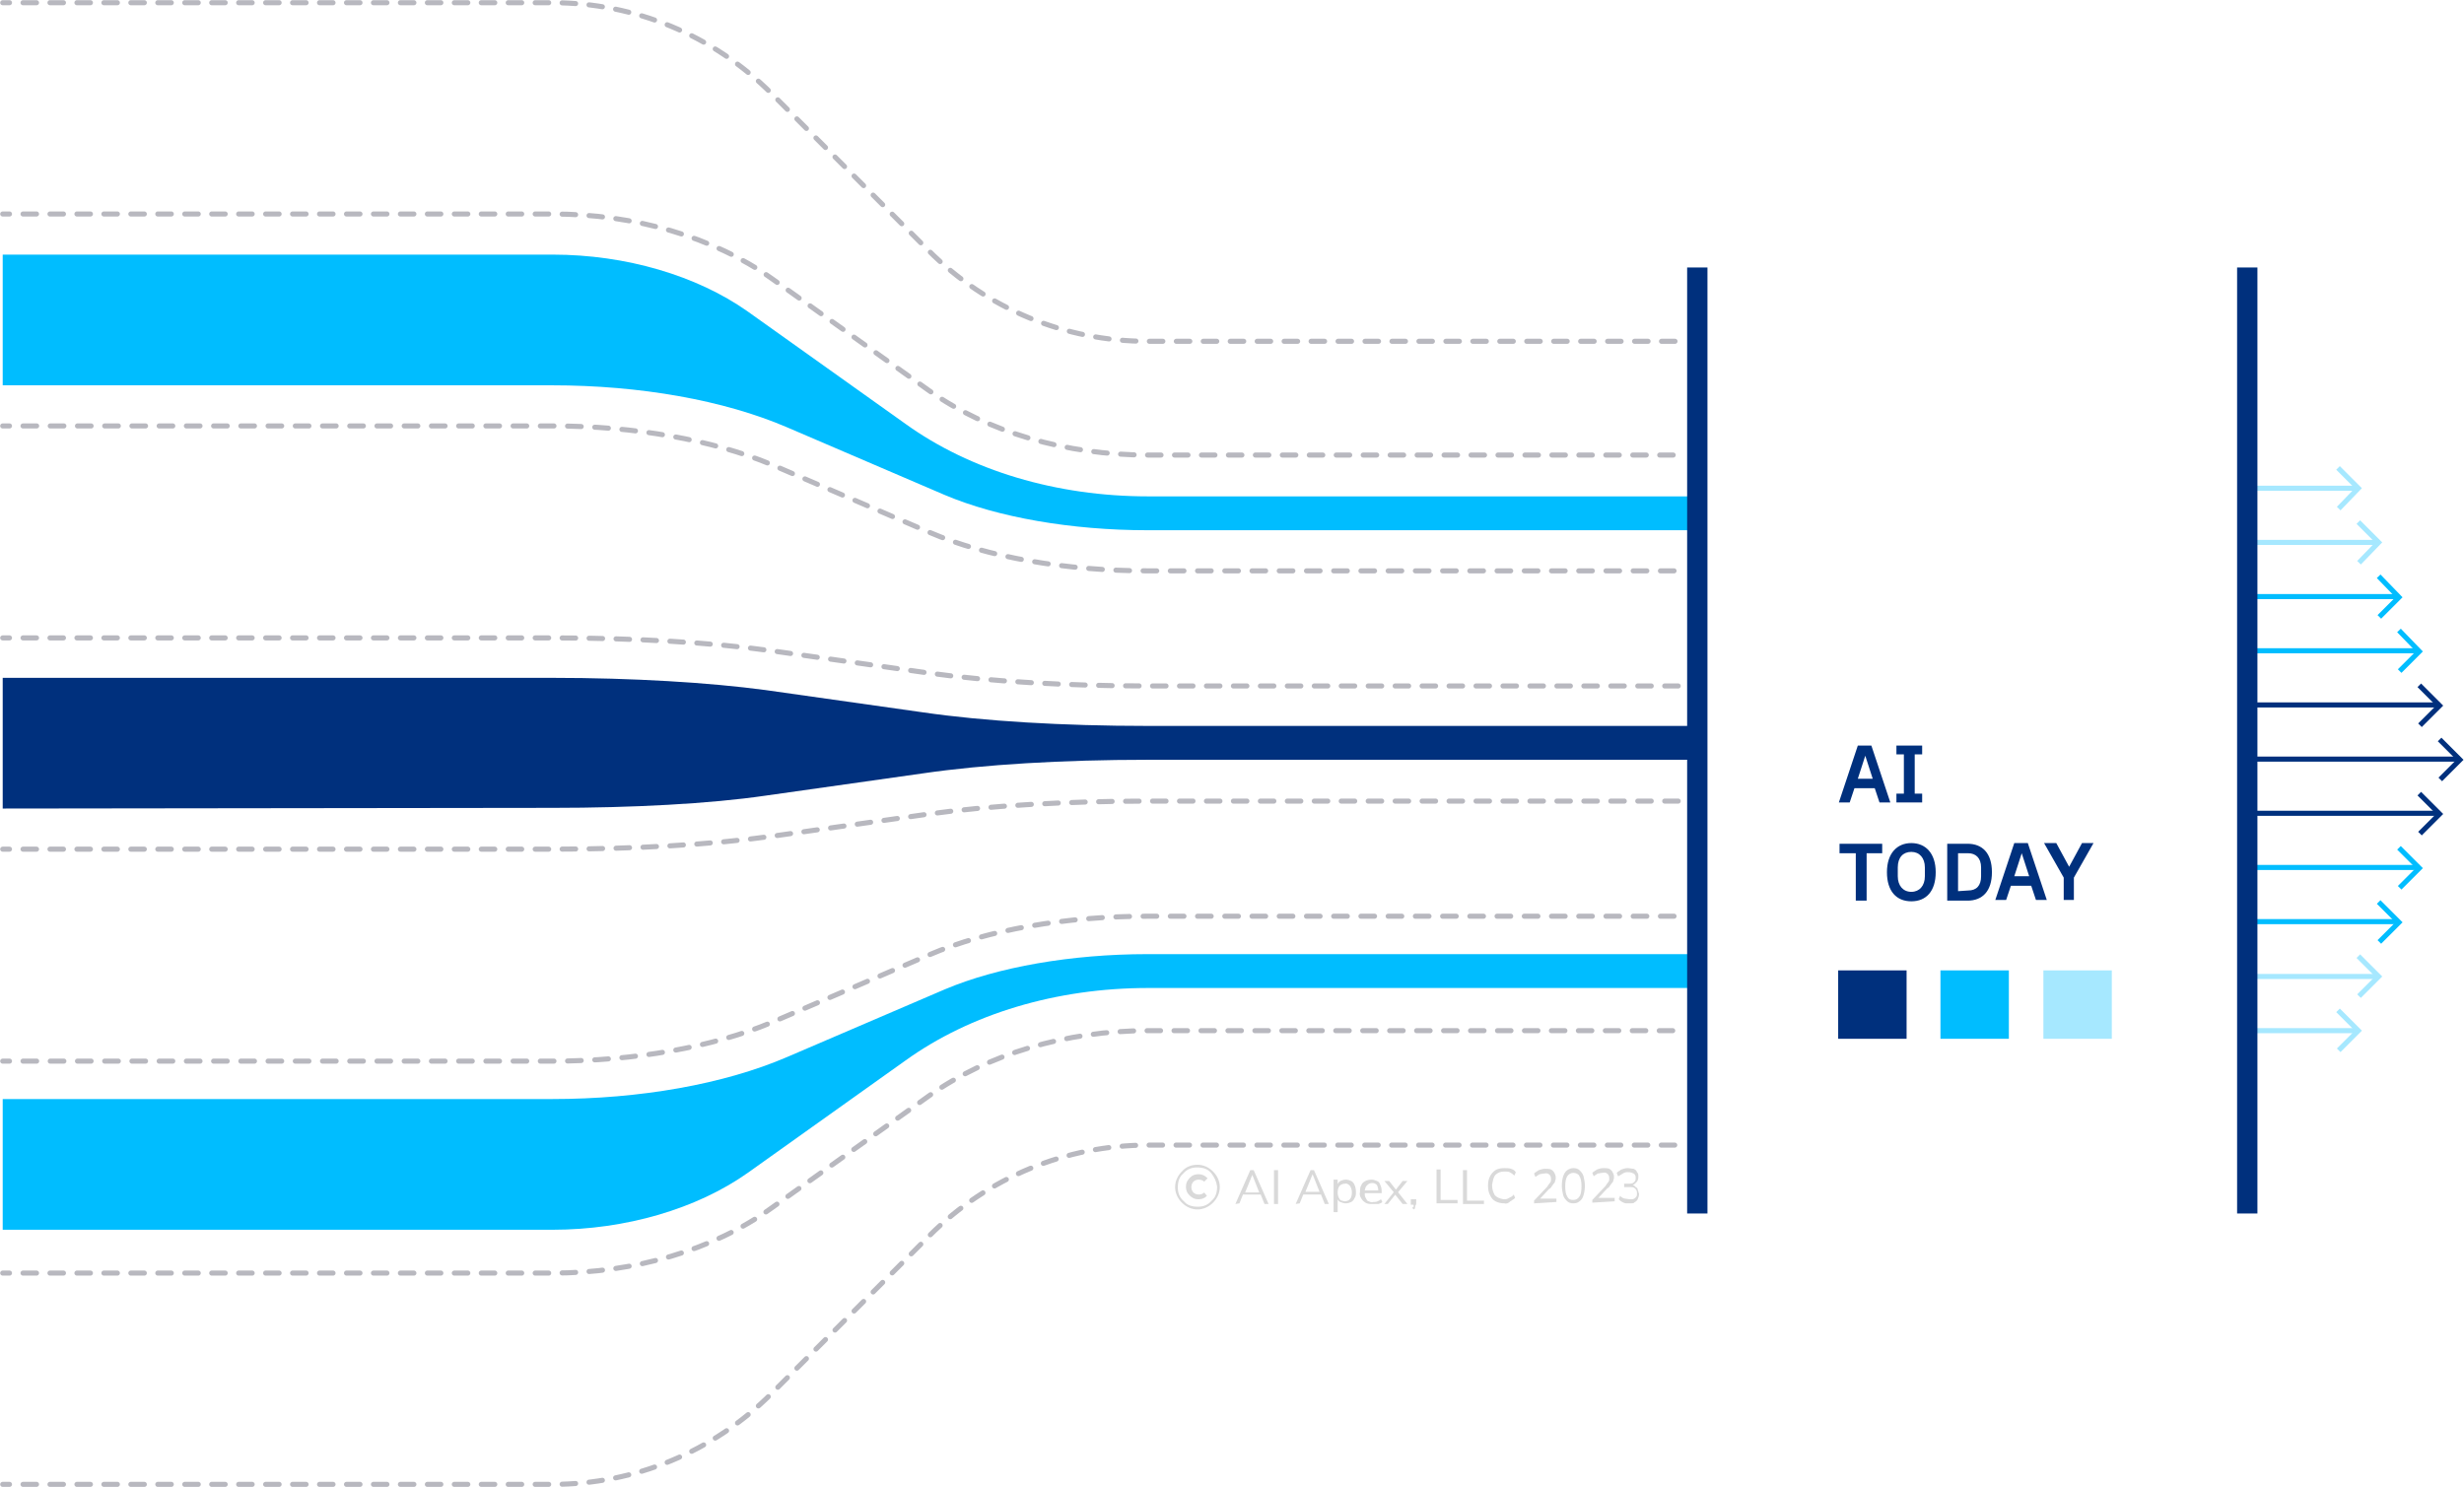 <?xml version="1.0" encoding="utf-8"?>
<!-- Generator: Adobe Illustrator 27.5.0, SVG Export Plug-In . SVG Version: 6.00 Build 0)  -->
<svg version="1.1" id="Layer_2_00000168803294685706978000000016996539551145923724_"
	 xmlns="http://www.w3.org/2000/svg" xmlns:xlink="http://www.w3.org/1999/xlink" x="0px" y="0px" viewBox="0 0 363.8 219.6"
	 style="enable-background:new 0 0 363.8 219.6;" xml:space="preserve">
<style type="text/css">
	.st0{fill:#00307D;}
	.st1{fill:#00BDFF;}
	.st2{opacity:0.35;fill:#00BDFF;enable-background:new    ;}
	.st3{fill:none;stroke:#B8B8BF;stroke-width:0.75;stroke-linecap:round;stroke-linejoin:round;}
	.st4{fill:none;stroke:#B8B8BF;stroke-width:0.75;stroke-linecap:round;stroke-linejoin:round;stroke-dasharray:0,0,1.99,1.99;}
	.st5{fill:none;stroke:#B8B8BF;stroke-width:0.75;stroke-linecap:round;stroke-linejoin:round;stroke-dasharray:0,0,2.01,2.01;}
	.st6{fill:none;stroke:#00307D;stroke-width:0.75;stroke-miterlimit:10;}
	.st7{fill:none;stroke:#00BDFF;stroke-width:0.75;stroke-miterlimit:10;}
	.st8{opacity:0.35;}
	.st9{fill:none;stroke:#00307D;stroke-width:3;stroke-miterlimit:10;}
	.st10{opacity:0.15;}
</style>
<g id="Designs">
	<path class="st0" d="M277.5,118.5l-0.7-2.1h-3l-0.7,2.1h-1.6l2.8-8.4h2l2.8,8.4H277.5L277.5,118.5z M275.4,111.6L275.4,111.6
		l-1.1,3.4h2.2L275.4,111.6z"/>
	<path class="st0" d="M280,118.5v-1.3h1.1v-5.8H280v-1.3h3.8v1.3h-1.1v5.8h1.1v1.3H280z"/>
	<path class="st0" d="M275.6,126v7H274v-7h-2.4v-1.4h6.3v1.4H275.6L275.6,126z"/>
	<path class="st0" d="M278.6,128.8c0-2.8,1.5-4.3,3.6-4.3s3.6,1.5,3.6,4.3s-1.4,4.3-3.6,4.3S278.6,131.6,278.6,128.8z M284.2,129.4
		v-1.3c0-1.4-0.8-2.3-2-2.3s-2,0.8-2,2.3v1.3c0,1.4,0.8,2.3,2,2.3S284.2,130.8,284.2,129.4z"/>
	<path class="st0" d="M287.5,124.6h3c2.2,0,3.6,1.4,3.6,4.2s-1.4,4.2-3.6,4.2h-3V124.6L287.5,124.6z M290.6,131.5
		c1.2,0,1.9-0.7,1.9-2.1v-1.3c0-1.4-0.8-2.1-1.9-2.1h-1.5v5.6L290.6,131.5L290.6,131.5z"/>
	<path class="st0" d="M300.6,132.9l-0.7-2.1h-3l-0.7,2.1h-1.6l2.8-8.4h2l2.8,8.4H300.6L300.6,132.9z M298.5,126L298.5,126l-1.1,3.4
		h2.2L298.5,126z"/>
	<path class="st0" d="M304.7,132.9v-3.3l-2.9-5.1h1.8l1.9,3.5l0,0l1.9-3.5h1.7l-2.9,5.1v3.3H304.7L304.7,132.9z"/>
	<rect x="271.4" y="143.3" class="st0" width="10.1" height="10.1"/>
	<rect x="286.5" y="143.3" class="st1" width="10.1" height="10.1"/>
	<rect x="301.7" y="143.3" class="st2" width="10.1" height="10.1"/>
	<line class="st3" x1="0.4" y1="0.4" x2="1.4" y2="0.4"/>
	<path class="st4" d="M3.4,0.4h78.2c12.1,0,23.7,4.8,32.3,13.4L137.1,37c8.6,8.6,20.2,13.4,32.3,13.4h79.2"/>
	<line class="st3" x1="249.6" y1="50.4" x2="250.6" y2="50.4"/>
	<line class="st3" x1="0.4" y1="31.6" x2="1.4" y2="31.6"/>
	<path class="st4" d="M3.4,31.6h78.2c12.1,0,23.7,3.4,32.3,9.5l23.3,16.6c8.6,6.1,20.2,9.5,32.3,9.5h79.2"/>
	<line class="st3" x1="249.6" y1="67.4" x2="250.6" y2="67.4"/>
	<line class="st3" x1="0.4" y1="62.9" x2="1.4" y2="62.9"/>
	<path class="st5" d="M3.4,62.9h78.2c12.1,0,23.7,2.1,32.3,5.7l23.3,10c8.6,3.7,20.2,5.7,32.3,5.7h79.2"/>
	<line class="st3" x1="249.6" y1="84.3" x2="250.6" y2="84.3"/>
	<line class="st3" x1="0.4" y1="94.2" x2="1.4" y2="94.2"/>
	<path class="st4" d="M3.4,94.2h78.2c12.1,0,23.7,0.7,32.3,1.9l23.3,3.3c8.6,1.2,20.2,1.9,32.3,1.9h79.2"/>
	<line class="st3" x1="249.6" y1="101.3" x2="250.6" y2="101.3"/>
	<line class="st3" x1="0.4" y1="125.4" x2="1.4" y2="125.4"/>
	<path class="st4" d="M3.4,125.4h78.2c12.1,0,23.7-0.7,32.3-1.9l23.3-3.3c8.6-1.2,20.2-1.9,32.3-1.9h79.2"/>
	<line class="st3" x1="249.6" y1="118.3" x2="250.6" y2="118.3"/>
	<line class="st3" x1="0.4" y1="156.7" x2="1.4" y2="156.7"/>
	<path class="st5" d="M3.4,156.7h78.2c12.1,0,23.7-2.1,32.3-5.7l23.3-10c8.6-3.7,20.2-5.7,32.3-5.7h79.2"/>
	<line class="st3" x1="249.6" y1="135.2" x2="250.6" y2="135.2"/>
	<line class="st3" x1="0.4" y1="188" x2="1.4" y2="188"/>
	<path class="st4" d="M3.4,188h78.2c12.1,0,23.7-3.4,32.3-9.6l23.3-16.6c8.6-6.1,20.2-9.6,32.3-9.6h79.2"/>
	<line class="st3" x1="249.6" y1="152.2" x2="250.6" y2="152.2"/>
	<line class="st3" x1="0.4" y1="219.2" x2="1.4" y2="219.2"/>
	<path class="st4" d="M3.4,219.2h78.2c12.1,0,23.7-4.8,32.3-13.4l23.3-23.3c8.6-8.6,20.2-13.4,32.3-13.4h79.2"/>
	<line class="st3" x1="249.6" y1="169.2" x2="250.6" y2="169.2"/>
	<path class="st1" d="M169.4,78.3c-11.2,0-22.1-1.9-29.9-5.2l-23.3-10c-9.3-4-21.7-6.2-34.7-6.2H0.4V37.6h81.2
		c10.8,0,21.3,3.1,28.8,8.4l23.3,16.6c9.6,6.9,22.3,10.7,35.8,10.7h81.2v5L169.4,78.3L169.4,78.3z"/>
	<path class="st1" d="M169.4,140.9c-11.2,0-22.1,1.9-29.9,5.2l-23.3,10c-9.3,4-21.7,6.2-34.7,6.2H0.4v19.3h81.2
		c10.8,0,21.3-3.1,28.8-8.4l23.3-16.6c9.6-6.9,22.3-10.7,35.8-10.7h81.2v-5H169.4L169.4,140.9z"/>
	<path class="st0" d="M0.4,119.4v-19.3h81.2c11.8,0,23.2,0.7,31.4,1.8l23.3,3.3c8.9,1.3,20.7,2,33.1,2h81.2v5h-81.2
		c-12.5,0-24.2,0.7-33.1,2l-23.3,3.3c-8.2,1.2-19.7,1.8-31.4,1.8L0.4,119.4L0.4,119.4z"/>
	<polyline class="st6" points="360.2,109.2 363.2,112.2 360.3,115.1 	"/>
	<line class="st6" x1="331.8" y1="112.1" x2="363.2" y2="112.1"/>
	<polyline class="st6" points="357.2,101.2 360.2,104.2 357.3,107.1 	"/>
	<line class="st6" x1="331.8" y1="104.1" x2="360.2" y2="104.1"/>
	<polyline class="st7" points="354.2,93.1 357.2,96.2 354.3,99.1 	"/>
	<line class="st7" x1="331.8" y1="96.1" x2="357.2" y2="96.1"/>
	<polyline class="st7" points="351.2,85.1 354.2,88.2 351.3,91.1 	"/>
	<line class="st7" x1="331.8" y1="88.1" x2="354.2" y2="88.1"/>
	<g class="st8">
		<polyline class="st7" points="348.2,77.1 351.2,80.1 348.3,83.1 		"/>
		<line class="st7" x1="331.8" y1="80.1" x2="351.2" y2="80.1"/>
	</g>
	<polyline class="st6" points="357.2,117.2 360.2,120.2 357.3,123.1 	"/>
	<line class="st6" x1="331.8" y1="120.1" x2="360.2" y2="120.1"/>
	<polyline class="st7" points="354.2,125.2 357.2,128.2 354.3,131.1 	"/>
	<line class="st7" x1="331.8" y1="128.1" x2="357.2" y2="128.1"/>
	<polyline class="st7" points="351.2,133.2 354.2,136.2 351.3,139.1 	"/>
	<line class="st7" x1="331.8" y1="136.1" x2="354.2" y2="136.1"/>
	<g class="st8">
		<polyline class="st7" points="348.2,141.2 351.2,144.2 348.3,147.1 		"/>
		<line class="st7" x1="331.8" y1="144.2" x2="351.2" y2="144.2"/>
	</g>
	<g class="st8">
		<polyline class="st7" points="345.2,69.1 348.2,72.1 345.3,75.1 		"/>
		<line class="st7" x1="331.8" y1="72.1" x2="348.2" y2="72.1"/>
	</g>
	<g class="st8">
		<polyline class="st7" points="345.2,149.2 348.2,152.2 345.3,155.1 		"/>
		<line class="st7" x1="331.8" y1="152.2" x2="348.2" y2="152.2"/>
	</g>
	<line class="st9" x1="331.8" y1="39.5" x2="331.8" y2="179.2"/>
	<line class="st9" x1="250.6" y1="39.5" x2="250.6" y2="179.2"/>
</g>
<g class="st10">
	<g>
		<path d="M178.2,176.6c-0.4,0.4-0.8,0.5-1.3,0.5c-0.5,0-0.9-0.2-1.3-0.6c-0.4-0.4-0.5-0.8-0.5-1.3s0.2-0.9,0.6-1.3
			c0.4-0.4,0.8-0.5,1.3-0.5c0.5,0,0.9,0.2,1.3,0.6l-0.5,0.5c-0.2-0.2-0.5-0.3-0.8-0.3c-0.3,0-0.6,0.1-0.8,0.3
			c-0.2,0.2-0.3,0.5-0.3,0.8c0,0.3,0.1,0.6,0.3,0.8s0.5,0.3,0.8,0.3c0.3,0,0.6-0.1,0.8-0.3L178.2,176.6z"/>
		<path d="M176.8,172c0.9,0,1.7,0.4,2.3,1c0.6,0.6,1,1.4,1,2.3c0,0.9-0.4,1.7-1,2.3c-0.6,0.6-1.4,1-2.3,1c-0.9,0-1.7-0.4-2.3-1
			c-0.6-0.6-1-1.4-1-2.3c0-0.9,0.4-1.7,1-2.3C175,172.4,175.8,172,176.8,172L176.8,172z M178.8,173.2c-0.5-0.6-1.2-0.8-2.1-0.8
			c-0.8,0-1.5,0.3-2,0.9c-0.6,0.5-0.8,1.2-0.8,2.1c0,0.8,0.3,1.5,0.9,2c0.5,0.6,1.2,0.8,2.1,0.8c0.8,0,1.5-0.3,2-0.9
			c0.6-0.5,0.8-1.2,0.8-2.1C179.6,174.5,179.3,173.8,178.8,173.2L178.8,173.2z"/>
	</g>
	<g>
		<g>
			<path d="M182.4,177.8l2.2-5l0.5,0l2.2,5l-0.6,0l-0.6-1.5l0.3,0.1l-3.1,0l0.3-0.2l-0.6,1.5L182.4,177.8z M184.9,173.5l-1.1,2.7
				l-0.2-0.1l2.6,0l-0.2,0.2L184.9,173.5L184.9,173.5z"/>
			<path d="M188.1,177.8l0-5l0.6,0l0,5L188.1,177.8z"/>
			<path d="M191.3,177.8l2.2-5l0.5,0l2.2,5l-0.6,0l-0.6-1.5l0.3,0.1l-3.1,0l0.3-0.2l-0.6,1.5L191.3,177.8z M193.8,173.4l-1.1,2.7
				l-0.2-0.1l2.6,0l-0.2,0.2L193.8,173.4L193.8,173.4z"/>
			<path d="M196.9,179l0-4.8l0.6,0l0,0.9l-0.1,0c0.1-0.3,0.2-0.5,0.5-0.7c0.2-0.1,0.5-0.2,0.8-0.2s0.6,0.1,0.8,0.2s0.4,0.3,0.5,0.6
				c0.1,0.2,0.2,0.6,0.2,1c0,0.3,0,0.7-0.2,0.9c-0.1,0.3-0.3,0.5-0.5,0.6c-0.2,0.1-0.5,0.2-0.8,0.2c-0.3,0-0.6-0.1-0.8-0.2
				c-0.3-0.1-0.4-0.4-0.5-0.6l0.1,0l0,2.1L196.9,179z M198.5,177.4c0.3,0,0.6-0.1,0.8-0.3s0.3-0.6,0.3-1c0-0.4-0.1-0.7-0.3-1
				c-0.2-0.2-0.5-0.4-0.7-0.3c-0.3,0-0.6,0.1-0.8,0.3c-0.2,0.2-0.3,0.6-0.3,1c0,0.4,0.1,0.7,0.3,1
				C197.9,177.3,198.2,177.3,198.5,177.4z"/>
			<path d="M202.6,177.8c-0.3,0-0.7,0-1-0.2s-0.5-0.4-0.6-0.6c-0.2-0.3-0.3-0.6-0.2-1c0-0.3,0-0.7,0.2-1c0.1-0.3,0.4-0.5,0.6-0.6
				c0.2-0.1,0.5-0.2,0.9-0.2c0.3,0,0.6,0.1,0.8,0.2c0.3,0.1,0.4,0.3,0.5,0.6c0.1,0.2,0.2,0.5,0.2,0.9l0,0.3l-2.7,0l0-0.4l2.3,0
				l-0.1,0.1c0-0.4-0.1-0.7-0.2-0.9c-0.2-0.2-0.4-0.3-0.7-0.3c-0.3,0-0.5,0.1-0.6,0.2c-0.1,0.1-0.3,0.2-0.4,0.5
				c0,0.2-0.2,0.4-0.1,0.7l0,0.1c0,0.3,0,0.5,0.2,0.8c0.1,0.2,0.2,0.4,0.4,0.4c0.2,0.1,0.4,0.2,0.7,0.1c0.2,0,0.4,0,0.6-0.1
				s0.4-0.2,0.5-0.3l0.2,0.4c-0.2,0.2-0.3,0.2-0.6,0.3C203.1,177.8,202.8,177.8,202.6,177.8z"/>
			<path d="M204.4,177.8l1.5-1.9l0,0.3l-1.5-1.8l0.7,0l1.1,1.4l-0.2,0l1.1-1.4l0.7,0l-1.5,1.8l0-0.3l1.5,1.9l-0.7,0l-1.2-1.5l0.2,0
				l-1.2,1.5L204.4,177.8z"/>
			<path d="M208.8,178.6l-0.3-0.2c0.1-0.1,0.2-0.2,0.2-0.2s0.1-0.1,0-0.2c0-0.1,0-0.2,0-0.2l0.1,0.1l-0.5,0l0-0.8l0.8,0l0,0.5
				c0,0.1,0,0.3-0.1,0.4c-0.1,0.1,0,0.2-0.1,0.4C209,178.4,208.9,178.4,208.8,178.6z"/>
			<path d="M212.1,177.7l0-5l0.6,0l0,4.5l2.5,0l0,0.5L212.1,177.7z"/>
			<path d="M216,177.8l0-5l0.6,0l0,4.5l2.5,0l0,0.5L216,177.8z"/>
			<path d="M222.1,177.7c-0.5,0-0.9-0.1-1.3-0.3s-0.6-0.5-0.8-0.9c-0.2-0.4-0.3-0.8-0.3-1.4s0.1-1,0.3-1.4c0.2-0.4,0.5-0.7,0.8-0.9
				c0.3-0.2,0.8-0.3,1.3-0.3c0.3,0,0.7,0,1,0.1c0.3,0.1,0.5,0.2,0.7,0.5l-0.2,0.5c-0.2-0.2-0.5-0.4-0.7-0.5
				c-0.2-0.1-0.5-0.1-0.8-0.1c-0.6,0-1,0.2-1.3,0.5c-0.3,0.3-0.4,0.9-0.5,1.5c0,0.7,0.2,1.1,0.4,1.5c0.3,0.3,0.7,0.5,1.3,0.6
				c0.3,0,0.5,0,0.8-0.2c0.2-0.1,0.5-0.2,0.7-0.5l0.2,0.5c-0.2,0.2-0.4,0.3-0.7,0.5C222.7,177.7,222.4,177.8,222.1,177.7z"/>
			<path d="M226.5,177.7l0-0.4l1.7-1.8c0.2-0.2,0.3-0.3,0.4-0.5c0.1-0.1,0.2-0.3,0.3-0.4c0.1-0.1,0.1-0.3,0.1-0.5
				c0-0.3-0.1-0.5-0.2-0.6c-0.2-0.2-0.4-0.3-0.8-0.2c-0.3,0-0.5,0.1-0.7,0.1c-0.2,0.1-0.4,0.3-0.6,0.4l-0.2-0.5
				c0.2-0.2,0.4-0.3,0.7-0.5c0.3-0.1,0.6-0.2,0.9-0.2c0.3,0,0.7,0,0.9,0.1c0.2,0.1,0.4,0.3,0.5,0.5c0.1,0.2,0.2,0.4,0.2,0.7
				c0,0.2,0,0.3-0.1,0.5c0,0.2-0.1,0.3-0.2,0.4c-0.1,0.1-0.2,0.3-0.3,0.4c-0.1,0.2-0.2,0.3-0.4,0.4l-1.5,1.6l0-0.2l2.6,0l0,0.5
				L226.5,177.7z"/>
			<path d="M232.3,177.7c-0.4,0-0.7-0.1-0.9-0.3c-0.2-0.2-0.5-0.5-0.6-0.9c-0.1-0.4-0.2-0.9-0.2-1.4c0-0.6,0.1-1.1,0.2-1.4
				s0.3-0.7,0.6-0.9s0.6-0.3,0.9-0.3c0.4,0,0.7,0.1,0.9,0.3c0.2,0.2,0.5,0.5,0.6,0.9c0.1,0.4,0.2,0.9,0.2,1.4c0,0.6-0.1,1.1-0.2,1.4
				c-0.1,0.4-0.3,0.7-0.6,0.9C233,177.6,232.7,177.7,232.3,177.7z M232.3,177.2c0.4,0,0.7-0.2,0.9-0.5s0.3-0.8,0.3-1.5
				c0-0.7-0.1-1.2-0.3-1.5c-0.1-0.3-0.5-0.5-0.9-0.5c-0.4,0-0.7,0.2-0.9,0.5c-0.2,0.3-0.3,0.8-0.3,1.5c0,0.7,0.1,1.2,0.3,1.5
				C231.6,177.1,231.9,177.2,232.3,177.2z"/>
			<path d="M235.1,177.6l0-0.4l1.7-1.8c0.2-0.2,0.3-0.3,0.4-0.5c0.1-0.1,0.2-0.3,0.3-0.4s0.1-0.3,0.1-0.5c0-0.3-0.1-0.5-0.2-0.6
				c-0.2-0.2-0.4-0.3-0.8-0.2c-0.3,0-0.5,0.1-0.7,0.1c-0.2,0.1-0.4,0.3-0.6,0.4l-0.2-0.5c0.2-0.2,0.4-0.3,0.7-0.5
				c0.3-0.1,0.6-0.2,0.9-0.2c0.3,0,0.7,0,0.9,0.1c0.2,0.1,0.4,0.3,0.5,0.5c0.1,0.2,0.2,0.4,0.2,0.7c0,0.2,0,0.3-0.1,0.5
				c0,0.2-0.1,0.3-0.2,0.4s-0.2,0.3-0.3,0.4c-0.1,0.2-0.2,0.3-0.4,0.4l-1.5,1.6l0-0.2l2.6,0l0,0.5L235.1,177.6z"/>
			<path d="M240.8,177.7c-0.3,0-0.4,0-0.7,0c-0.2,0-0.4-0.1-0.6-0.2c-0.2-0.1-0.3-0.2-0.5-0.4l0.2-0.5c0.2,0.2,0.5,0.4,0.7,0.4
				c0.2,0,0.5,0.1,0.8,0.1c0.3,0,0.4,0,0.6-0.1c0.1-0.1,0.3-0.2,0.3-0.3c0.1-0.1,0.1-0.4,0.1-0.5c0-0.3-0.1-0.5-0.3-0.7
				c-0.2-0.2-0.5-0.2-0.8-0.2l-0.8,0l0-0.5l0.7,0c0.2,0,0.4,0,0.6-0.1c0.1-0.1,0.3-0.2,0.3-0.3c0.1-0.1,0.1-0.3,0.1-0.5
				c0-0.3-0.1-0.5-0.3-0.6c-0.2-0.1-0.4-0.2-0.8-0.2c-0.3,0-0.5,0-0.8,0.2c-0.2,0.1-0.4,0.3-0.7,0.4l-0.2-0.5
				c0.2-0.2,0.4-0.3,0.7-0.5c0.3-0.1,0.6-0.2,0.9-0.2c0.3,0,0.6,0.1,0.9,0.1c0.2,0.1,0.4,0.2,0.5,0.5c0.2,0.2,0.2,0.4,0.2,0.7
				c0,0.3-0.1,0.6-0.3,0.8c-0.2,0.2-0.4,0.4-0.7,0.5l0-0.1c0.2,0,0.5,0.1,0.6,0.3c0.2,0.1,0.3,0.2,0.3,0.4c0.1,0.2,0.1,0.4,0.2,0.6
				c0,0.3-0.1,0.6-0.2,0.8c-0.1,0.2-0.3,0.4-0.6,0.5C241.5,177.6,241.2,177.7,240.8,177.7z"/>
		</g>
	</g>
</g>
</svg>

